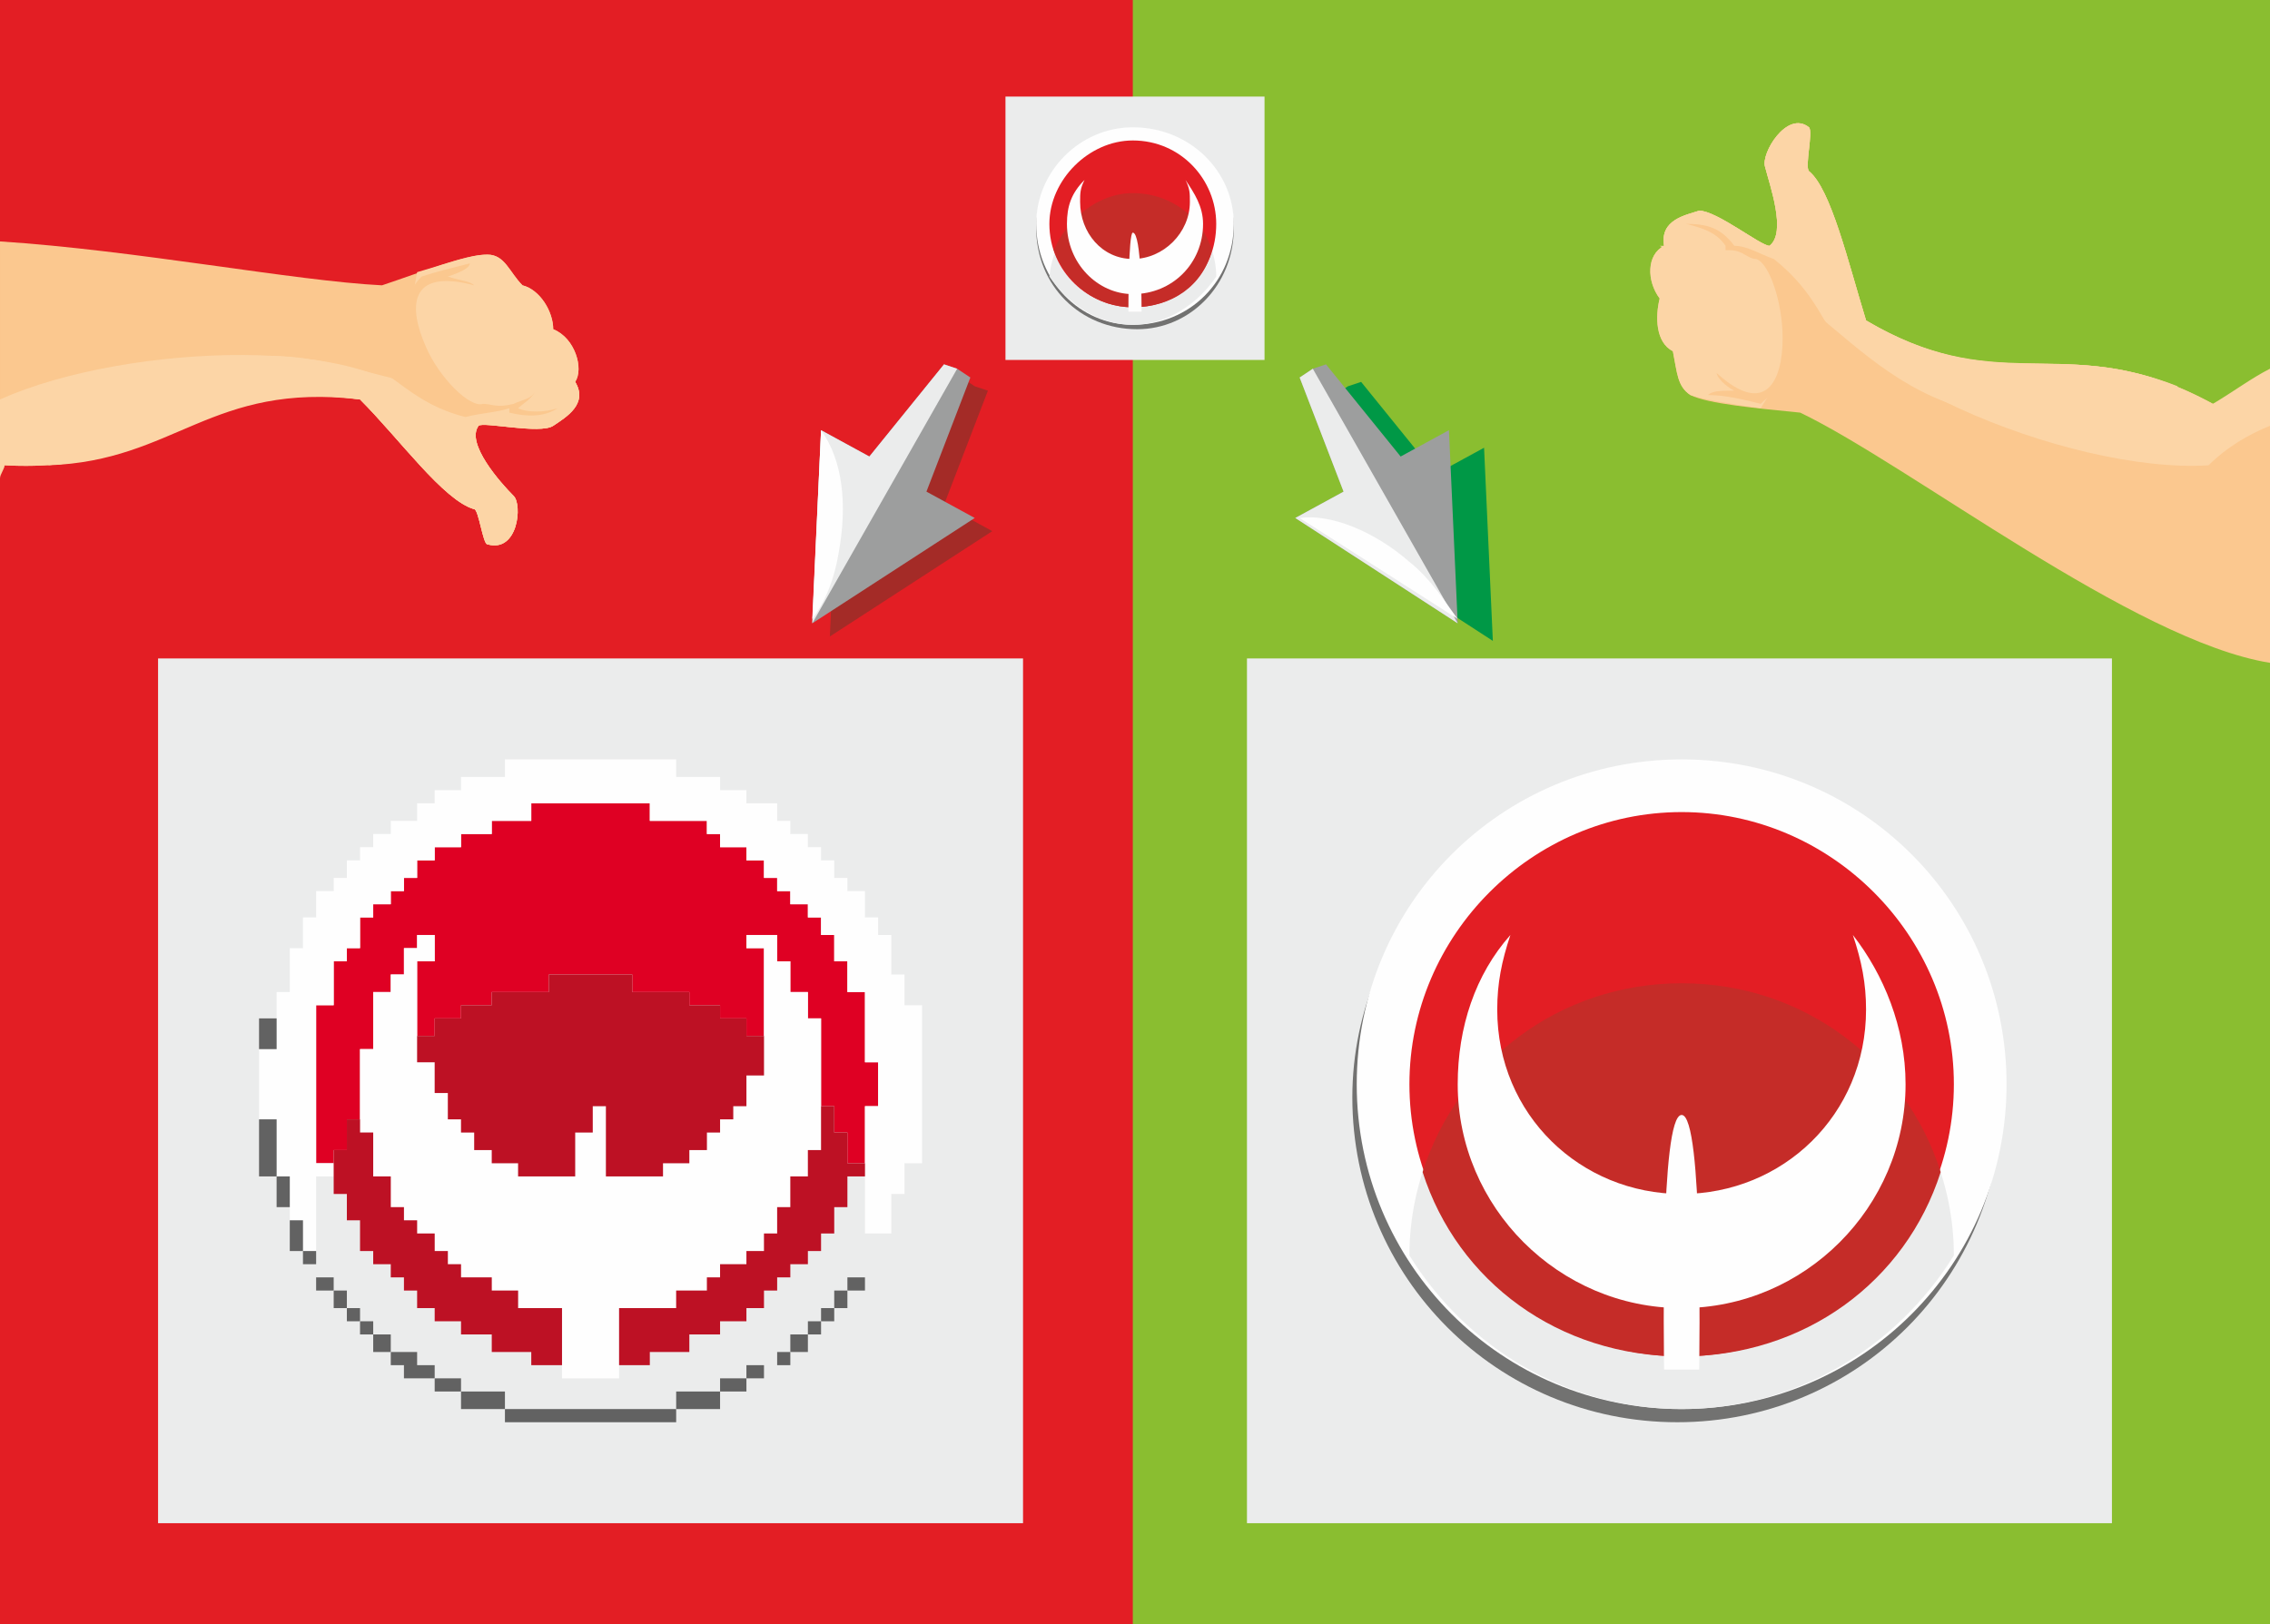 <?xml version="1.0" encoding="UTF-8"?>
<!DOCTYPE svg PUBLIC "-//W3C//DTD SVG 1.1//EN" "http://www.w3.org/Graphics/SVG/1.1/DTD/svg11.dtd">
<!-- Creator: CorelDRAW X7 -->
<svg xmlns="http://www.w3.org/2000/svg" xml:space="preserve" width="517px" height="370px" version="1.1" shape-rendering="geometricPrecision" text-rendering="geometricPrecision" image-rendering="optimizeQuality" fill-rule="evenodd" clip-rule="evenodd"
viewBox="0 0 517 370"
 xmlns:xlink="http://www.w3.org/1999/xlink">
 <g id="Слой_x0020_1">
  <g id="_612202816">
   <polygon fill="#E31E24" points="0,0 517,0 517,370 0,370 "/>
   <polygon fill="#A42B27" fill-rule="nonzero" points="215,115 225,89 222,88 219,86 202,107 191,101 189,145 226,121 "/>
   <polygon fill="#8ABE30" points="258,0 517,0 517,370 258,370 "/>
   <polygon fill="#EBECEC" points="233,150 36,150 36,347 233,347 "/>
   <polygon fill="#EBECEC" points="481,150 284,150 284,347 481,347 "/>
   <g>
    <path fill="#727271" d="M382 177c-41,0 -74,33 -74,73 0,41 33,74 74,74 41,0 74,-33 74,-74 0,-40 -33,-73 -74,-73z"/>
    <path fill="#FEFEFE" d="M383 173c-41,0 -74,33 -74,74 0,41 33,74 74,74 41,0 74,-33 74,-74 0,-41 -33,-74 -74,-74z"/>
    <path fill="#EBECEC" d="M321 286c13,21 36,35 62,35 26,0 49,-14 62,-35 0,-34 -28,-62 -62,-62 -34,0 -62,28 -62,62z"/>
    <path fill="#E31E24" d="M383 185c-34,0 -62,28 -62,62 0,34 28,62 62,62 34,0 62,-28 62,-62 0,-34 -28,-62 -62,-62z"/>
    <path fill="#C52C28" d="M324 267c8,25 31,42 59,42 28,0 51,-17 59,-42 -8,-25 -31,-43 -59,-43 -28,0 -51,18 -59,43z"/>
    <path fill="#FEFEFE" d="M344 213c-8,9 -12,21 -12,34 0,28 23,51 51,51 28,0 51,-23 51,-51 0,-13 -5,-25 -12,-34 2,6 3,11 3,17 0,24 -19,42 -42,42 -23,0 -42,-18 -42,-42 0,-6 1,-11 3,-17z"/>
    <path fill="#FEFEFE" d="M383 254c-5,0 -4,53 -4,58l8 0c0,-4 1,-58 -4,-58z"/>
   </g>
   <g>
    <polygon fill="#DF0023" points="197,265 193,265 193,258 190,258 190,252 187,252 187,232 184,232 184,226 180,226 180,219 177,219 177,213 170,213 170,216 174,216 174,236 170,236 170,232 164,232 164,229 157,229 157,226 144,226 144,222 125,222 125,226 112,226 112,229 105,229 105,232 99,232 99,236 95,236 95,219 99,219 99,213 95,213 95,216 92,216 92,222 89,222 89,226 85,226 85,239 82,239 82,255 79,255 79,262 76,262 76,265 72,265 72,229 76,229 76,219 79,219 79,216 82,216 82,209 85,209 85,206 89,206 89,203 92,203 92,200 95,200 95,196 99,196 99,193 105,193 105,190 112,190 112,187 121,187 121,183 148,183 148,187 161,187 161,190 164,190 164,193 170,193 170,196 174,196 174,200 177,200 177,203 180,203 180,206 184,206 184,209 187,209 187,213 190,213 190,219 193,219 193,226 197,226 197,242 200,242 200,252 197,252 "/>
    <polygon fill="#FEFEFE" points="177,219 180,219 180,226 184,226 184,232 187,232 187,262 184,262 184,268 180,268 180,275 177,275 177,281 174,281 174,285 170,285 170,288 164,288 164,291 161,291 161,294 154,294 154,298 141,298 141,314 128,314 128,298 118,298 118,294 112,294 112,291 105,291 105,288 102,288 102,285 99,285 99,281 95,281 95,278 92,278 92,275 89,275 89,268 85,268 85,258 82,258 82,239 85,239 85,226 89,226 89,222 92,222 92,216 95,216 95,213 99,213 99,219 95,219 95,242 99,242 99,249 102,249 102,255 105,255 105,258 108,258 108,262 112,262 112,265 118,265 118,268 131,268 131,258 135,258 135,252 138,252 138,268 151,268 151,265 157,265 157,262 161,262 161,258 164,258 164,255 167,255 167,252 170,252 170,245 174,245 174,216 170,216 170,213 177,213 "/>
    <polygon fill="#FEFEFE" points="76,265 76,268 72,268 72,285 69,285 69,278 66,278 66,268 63,268 63,255 59,255 59,239 63,239 63,226 66,226 66,216 69,216 69,209 72,209 72,203 76,203 76,200 79,200 79,196 82,196 82,193 85,193 85,190 89,190 89,187 95,187 95,183 99,183 99,180 105,180 105,177 115,177 115,173 154,173 154,177 164,177 164,180 170,180 170,183 177,183 177,187 180,187 180,190 184,190 184,193 187,193 187,196 190,196 190,200 193,200 193,203 197,203 197,209 200,209 200,213 203,213 203,222 206,222 206,229 210,229 210,265 206,265 206,272 203,272 203,281 197,281 197,252 200,252 200,242 197,242 197,226 193,226 193,219 190,219 190,213 187,213 187,209 184,209 184,206 180,206 180,203 177,203 177,200 174,200 174,196 170,196 170,193 164,193 164,190 161,190 161,187 148,187 148,183 121,183 121,187 112,187 112,190 105,190 105,193 99,193 99,196 95,196 95,200 92,200 92,203 89,203 89,206 85,206 85,209 82,209 82,216 79,216 79,219 76,219 76,229 72,229 72,265 "/>
    <polygon fill="#BD1124" points="174,236 174,245 170,245 170,252 167,252 167,255 164,255 164,258 161,258 161,262 157,262 157,265 151,265 151,268 138,268 138,252 135,252 135,258 131,258 131,268 118,268 118,265 112,265 112,262 108,262 108,258 105,258 105,255 102,255 102,249 99,249 99,242 95,242 95,236 99,236 99,232 105,232 105,229 112,229 112,226 125,226 125,222 144,222 144,226 157,226 157,229 164,229 164,232 170,232 170,236 "/>
    <polygon fill="#BD1124" points="128,311 121,311 121,308 112,308 112,304 105,304 105,301 99,301 99,298 95,298 95,294 92,294 92,291 89,291 89,288 85,288 85,285 82,285 82,278 79,278 79,272 76,272 76,262 79,262 79,255 82,255 82,258 85,258 85,268 89,268 89,275 92,275 92,278 95,278 95,281 99,281 99,285 102,285 102,288 105,288 105,291 112,291 112,294 118,294 118,298 128,298 "/>
    <polygon fill="#BD1124" points="197,265 197,268 193,268 193,275 190,275 190,281 187,281 187,285 184,285 184,288 180,288 180,291 177,291 177,294 174,294 174,298 170,298 170,301 164,301 164,304 157,304 157,308 148,308 148,311 141,311 141,298 154,298 154,294 161,294 161,291 164,291 164,288 170,288 170,285 174,285 174,281 177,281 177,275 180,275 180,268 184,268 184,262 187,262 187,252 190,252 190,258 193,258 193,265 "/>
    <polygon fill="#626262" points="115,321 154,321 154,324 115,324 "/>
    <polygon fill="#626262" points="59,255 63,255 63,268 59,268 "/>
    <polygon fill="#626262" points="99,314 92,314 92,311 89,311 89,308 95,308 95,311 99,311 "/>
    <polygon fill="#626262" points="154,321 154,317 164,317 164,321 "/>
    <polygon fill="#626262" points="105,317 115,317 115,321 105,321 "/>
    <polygon fill="#626262" points="59,239 59,232 63,232 63,239 "/>
    <polygon fill="#626262" points="63,268 66,268 66,275 63,275 "/>
    <polygon fill="#626262" points="66,278 69,278 69,285 66,285 "/>
    <polygon fill="#626262" points="164,317 164,314 170,314 170,317 "/>
    <polygon fill="#626262" points="99,314 105,314 105,317 99,317 "/>
    <polygon fill="#626262" points="69,285 72,285 72,288 69,288 "/>
    <polygon fill="#626262" points="193,294 193,291 197,291 197,294 "/>
    <polygon fill="#626262" points="76,294 72,294 72,291 76,291 "/>
    <polygon fill="#626262" points="187,301 187,298 190,298 190,301 "/>
    <polygon fill="#626262" points="79,298 82,298 82,301 79,301 "/>
    <polygon fill="#626262" points="184,304 184,301 187,301 187,304 "/>
    <polygon fill="#626262" points="82,301 85,301 85,304 82,304 "/>
    <polygon fill="#626262" points="180,308 180,311 177,311 177,308 "/>
    <polygon fill="#626262" points="170,314 170,311 174,311 174,314 "/>
    <polygon fill="#626262" points="190,298 190,294 193,294 193,298 "/>
    <polygon fill="#626262" points="76,294 79,294 79,298 76,298 "/>
    <polygon fill="#626262" points="180,308 180,304 184,304 184,308 "/>
    <polygon fill="#626262" points="85,304 89,304 89,308 85,308 "/>
   </g>
   <polygon fill="#EBECEC" points="229,22 288,22 288,82 229,82 "/>
   <g>
    <path fill="#727271" d="M259 30c12,0 22,10 22,22 0,13 -10,23 -22,23 -13,0 -23,-10 -23,-23 0,-12 10,-22 23,-22z"/>
    <path fill="#FEFEFE" d="M258 29c13,0 23,10 23,22 0,13 -10,23 -23,23 -12,0 -22,-10 -22,-23 0,-12 10,-22 22,-22z"/>
    <path fill="#EBECEC" d="M277 63c-4,6 -11,11 -19,11 -8,0 -15,-5 -19,-11 1,-10 9,-19 19,-19 11,0 19,9 19,19z"/>
    <path fill="#E31E24" d="M258 32c11,0 19,9 19,19 0,11 -8,19 -19,19 -10,0 -19,-8 -19,-19 0,-10 9,-19 19,-19z"/>
    <path fill="#C52C28" d="M276 57c-2,8 -9,13 -18,13 -8,0 -15,-5 -18,-13 3,-7 10,-13 18,-13 9,0 16,6 18,13z"/>
    <path fill="#FEFEFE" d="M270 41c2,3 4,6 4,10 0,9 -7,16 -16,16 -8,0 -15,-7 -15,-16 0,-4 1,-7 4,-10 -1,2 -1,3 -1,5 0,7 5,13 12,13 7,0 13,-6 13,-13 0,-2 0,-3 -1,-5z"/>
    <path fill="#FEFEFE" d="M258 53c2,0 2,17 2,18l-3 0c0,-1 0,-18 1,-18z"/>
   </g>
   <g>
    <path fill="#FBC88F" d="M517 90c-4,0 -9,1 -13,2l0 0c-33,-18 -47,0 -79,-19 -4,-13 -8,-30 -13,-34 -1,-1 1,-9 0,-10 -5,-4 -11,6 -10,9 1,4 5,15 1,18 -2,0 -12,-8 -16,-8 -3,1 -9,2 -8,8 -4,2 -4,8 -1,12 -1,4 -1,10 3,12 1,5 1,8 4,10 4,2 15,3 25,4 25,12 76,52 107,57l0 -61z"/>
    <path fill="#FCD5A6" d="M401 93c-7,-1 -13,-2 -16,-3 -3,-2 -3,-5 -4,-10 -4,-2 -4,-8 -3,-12 -3,-4 -3,-10 1,-12 -1,-6 5,-7 8,-8 4,0 14,8 16,8 4,-3 0,-14 -1,-18 -1,-3 5,-13 10,-9 1,1 -1,9 0,10 5,4 9,21 13,34 29,17 43,4 71,15 -11,5 -26,8 -44,6 -17,-3 -28,-14 -39,-23 -1,6 -9,17 -12,22z"/>
    <path fill="#FCD5A6" d="M378 56c0,0 1,0 1,0 -1,-6 5,-7 8,-8 4,0 14,8 16,8 4,-3 0,-14 -1,-18 -1,-3 5,-13 10,-9 1,1 -1,9 0,10 5,4 9,21 13,34 32,19 46,1 79,19 5,-3 9,-6 13,-8l0 13c-5,2 -10,5 -14,9 -32,2 -89,-22 -90,-43 -11,-3 -28,-3 -35,-7z"/>
    <path fill="#FBC88F" d="M395 56l0 0c3,0 6,2 9,3 10,8 11,15 17,22 -7,0 -12,4 -12,5 -3,2 -6,4 -8,6 -4,-1 -8,-2 -12,-2 1,-1 3,-1 6,-1 -2,-1 -4,-3 -4,-4 11,10 15,2 15,-8 0,-8 -3,-17 -6,-18 -2,0 -3,-2 -6,-2l-1 0c0,0 0,0 0,-1 -2,0 -3,0 -5,1 2,-1 3,-1 5,-1 -2,-3 -5,-4 -9,-5 5,0 8,1 11,5z"/>
   </g>
   <g>
    <path fill="#FBC88F" d="M0 107c0,0 1,0 1,-1l0 0c38,2 44,-20 81,-15 9,9 19,23 26,25 1,0 2,8 3,8 7,2 8,-9 6,-11 -3,-3 -11,-12 -8,-16 1,-1 14,2 17,0 3,-2 8,-5 5,-10 2,-3 0,-10 -5,-12 0,-4 -3,-9 -7,-10 -3,-3 -4,-7 -8,-7 -5,0 -15,4 -24,7 -20,-1 -56,-8 -87,-10l0 52z"/>
    <path fill="#FCD5A6" d="M95 62c7,-2 12,-4 16,-4 4,0 5,4 8,7 4,1 7,6 7,10 5,2 7,9 5,12 3,5 -2,8 -5,10 -3,2 -16,-1 -17,0 -3,4 5,13 8,16 2,2 1,13 -6,11 -1,0 -2,-8 -3,-8 -7,-2 -17,-16 -26,-25 -34,-4 -42,14 -71,15 7,-9 20,-18 37,-23 17,-5 31,1 45,4 -2,-6 1,-19 2,-25z"/>
    <path fill="#FCD5A6" d="M131 86c0,0 0,1 0,1 3,5 -2,8 -5,10 -3,2 -16,-1 -17,0 -3,4 5,13 8,16 2,2 1,13 -6,11 -1,0 -2,-8 -3,-8 -7,-2 -17,-16 -26,-25 -37,-5 -43,17 -81,15 0,1 -1,2 -1,3l0 -18c29,-13 87,-15 97,3 11,-2 26,-9 34,-8z"/>
    <path fill="#FBC88F" d="M116 94l0 -1c-3,1 -6,1 -10,2 -12,-3 -16,-10 -24,-13 6,-4 9,-10 9,-11 1,-2 3,-6 5,-8 3,-1 7,-2 11,-3 0,1 -2,2 -5,3 3,1 5,1 6,2 -15,-4 -15,5 -11,14 3,7 10,14 13,13 2,0 3,1 7,0l0 0c0,0 0,0 0,0 2,-1 4,-1 5,-3 -1,2 -3,3 -4,4 2,1 6,1 9,0 -3,2 -7,2 -11,1z"/>
   </g>
   <polygon fill="#9D9E9E" fill-rule="nonzero" points="211,112 221,86 218,84 215,83 198,104 187,98 185,142 222,118 "/>
   <polygon fill="#EBECEC" fill-rule="nonzero" points="198,104 215,83 218,84 185,142 187,98 "/>
   <path fill="#FEFEFE" fill-rule="nonzero" d="M185 141l2 -43c5,7 6,17 4,28 -1,6 -3,11 -6,15z"/>
   <polygon fill="#009846" fill-rule="nonzero" points="327,108 310,87 307,88 304,90 314,116 303,122 340,146 338,102 "/>
   <g>
    <polygon fill="#9D9E9E" fill-rule="nonzero" points="319,104 302,83 299,84 296,86 306,112 295,118 332,142 330,98 "/>
    <polygon fill="#EBECEC" fill-rule="nonzero" points="306,112 296,86 299,84 332,142 295,118 "/>
    <path fill="#FEFEFE" fill-rule="nonzero" d="M332 141l-36 -23c7,-1 17,3 25,10 5,4 8,9 11,13z"/>
   </g>
  </g>
 </g>
</svg>
